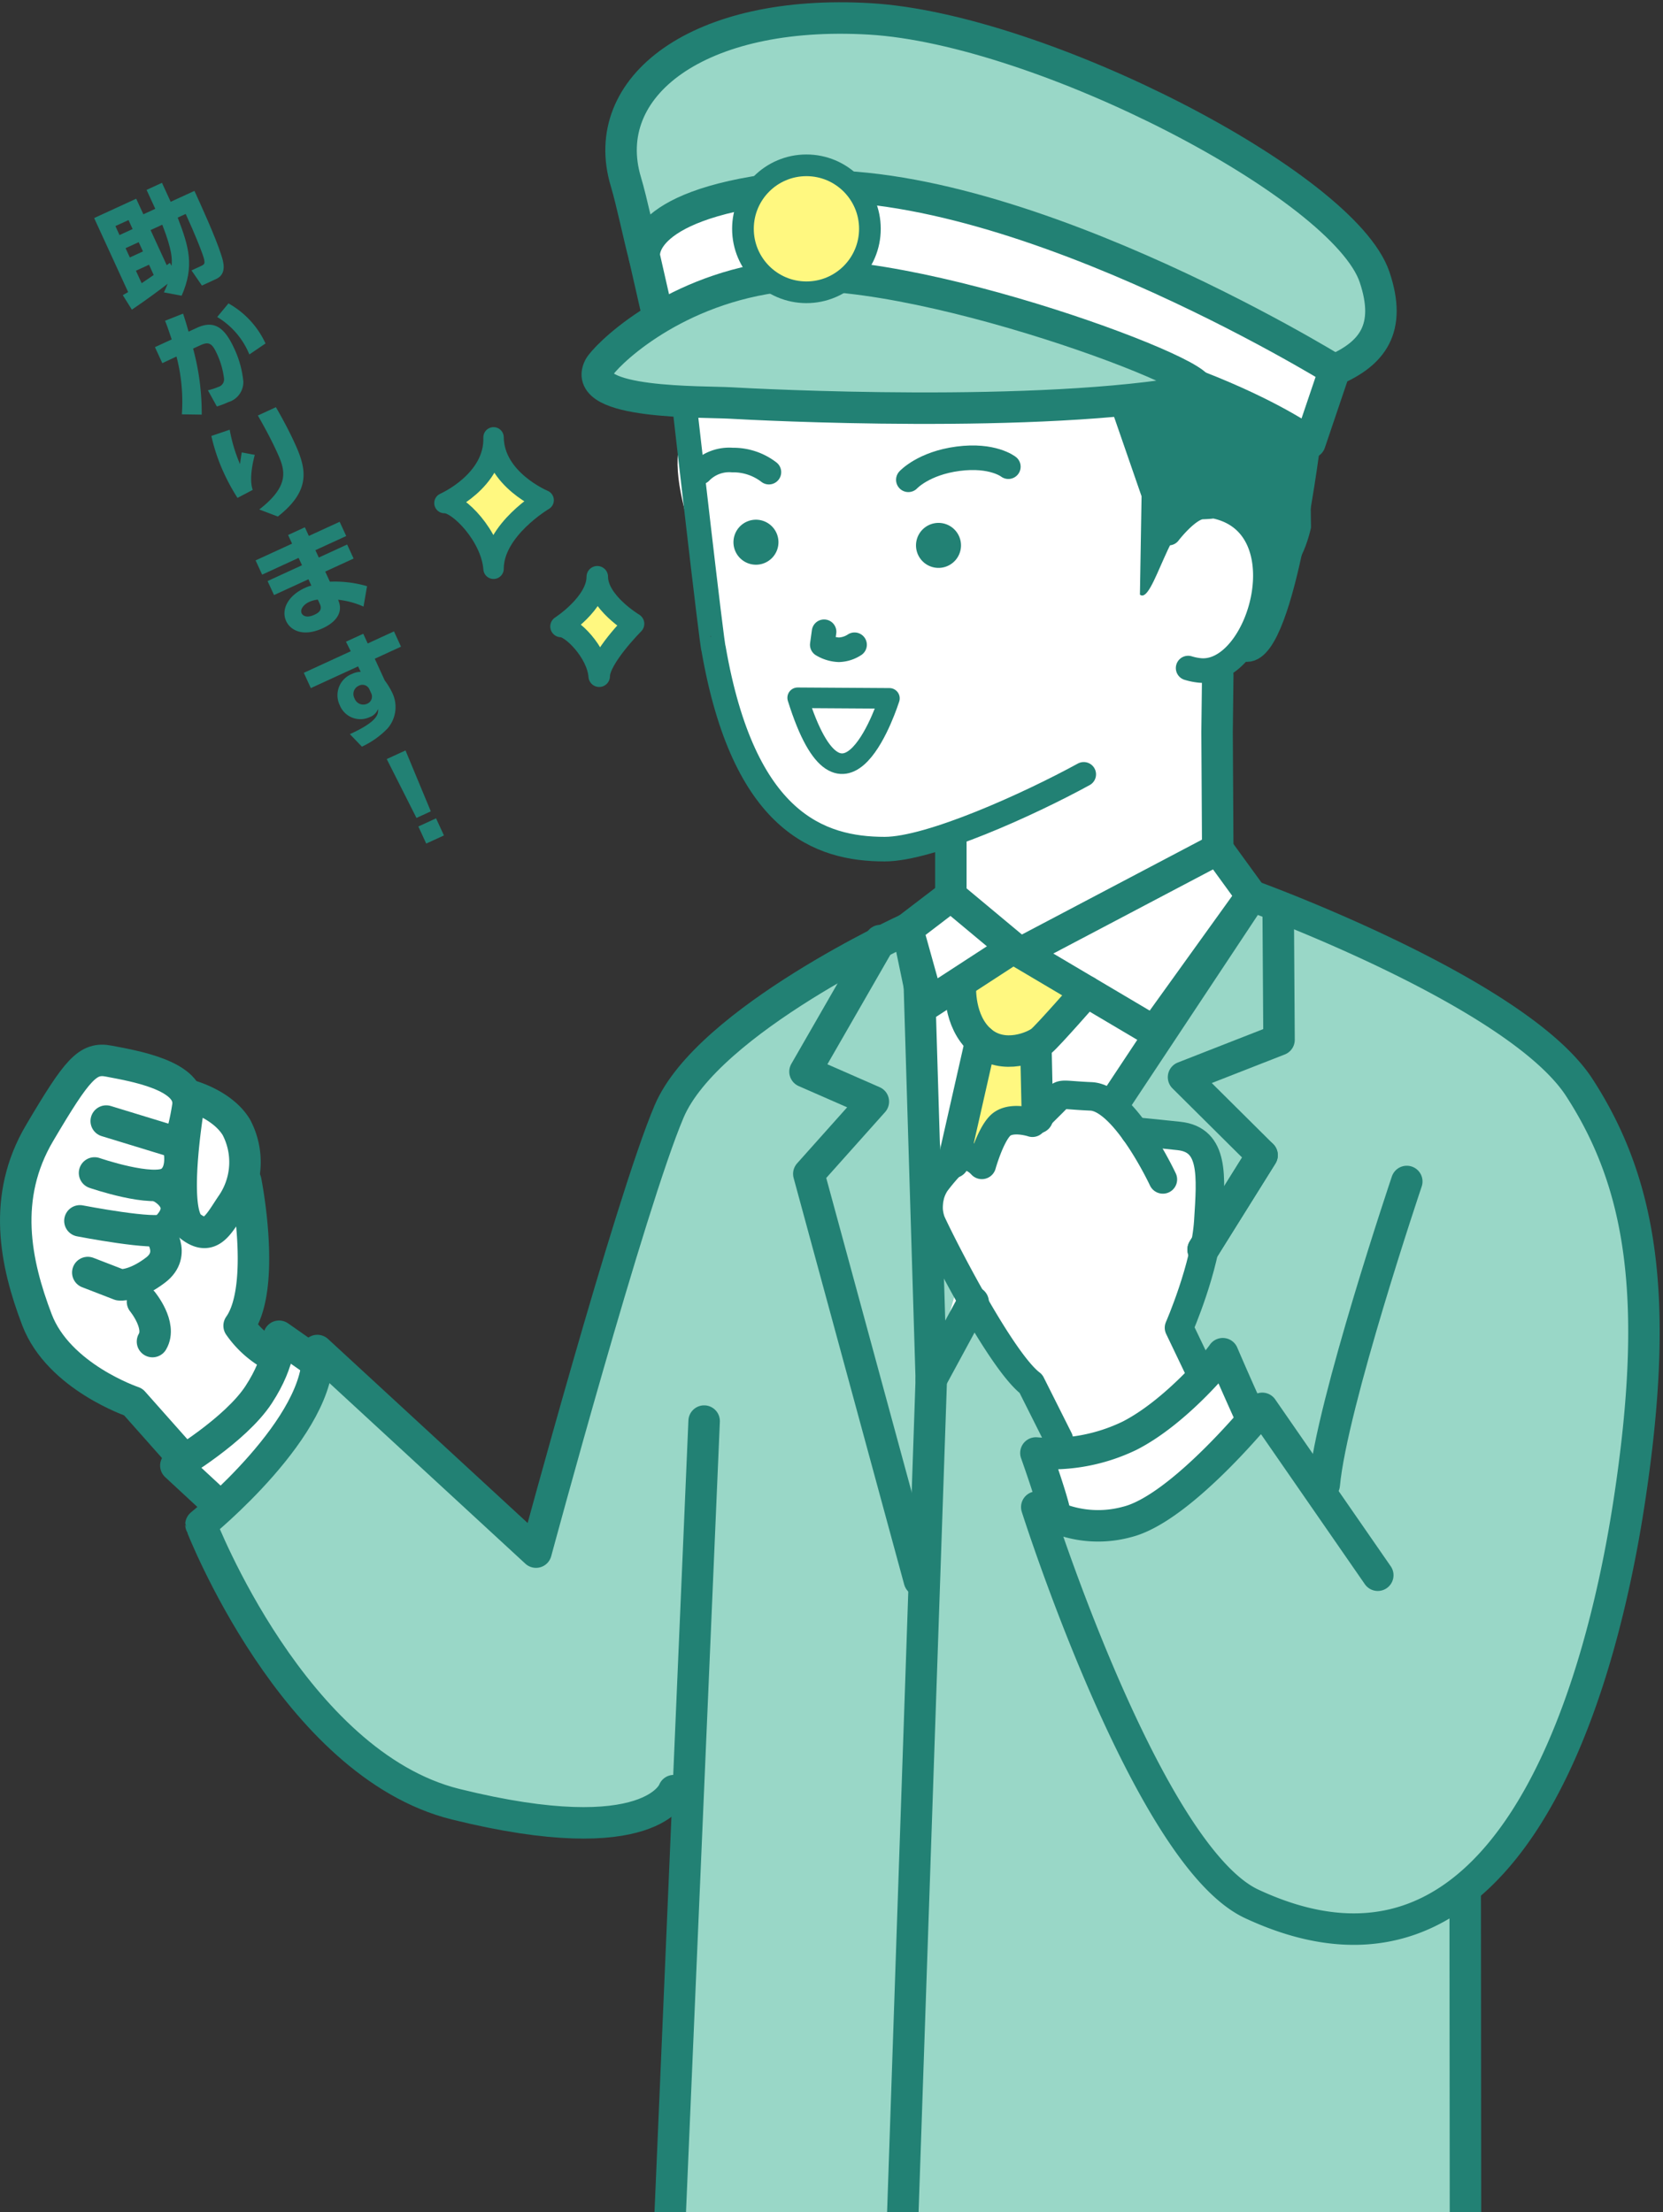 <svg xmlns="http://www.w3.org/2000/svg" xmlns:xlink="http://www.w3.org/1999/xlink" width="203" height="270" viewBox="0 0 203 270"><rect x="0" y="0" width="203" height="270" fill="#333333" stroke="none"/><defs><style>.a,.e{fill:#fff;}.a{stroke:#707070;}.b,.g,.i,.k,.l,.m,.n,.o,.p,.q,.r{fill:none;}.c{clip-path:url(#a);}.d{clip-path:url(#b);}.f{fill:#fff880;}.g,.i,.k,.l,.m,.n,.o,.p,.q,.r{stroke:#228174;}.g,.k,.l,.m,.n,.o,.p,.q,.r{stroke-linecap:round;stroke-linejoin:round;}.g,.i{stroke-width:3.842px;}.h{fill:#99d7c7;}.i{stroke-miterlimit:10;}.j{fill:#228174;}.k{stroke-width:2.999px;}.l{stroke-width:2.948px;}.m{stroke-width:2.912px;}.n{stroke-width:2.512px;}.o{stroke-width:2.646px;}.p{stroke-width:3.479px;}.q{stroke-width:2.493px;}.r{stroke-width:2.625px;}</style><clipPath id="a"><rect class="a" width="203" height="270" transform="translate(1126 4461)"/></clipPath><clipPath id="b"><rect class="b" width="202.595" height="276.964"/></clipPath></defs><g class="c" transform="translate(-1126 -4461)"><g transform="translate(1126 4461.278)"><g class="d"><path class="e" d="M29.189,161.536c.981-.267,2.107-18.625-.322-24.194-1.249-2.861-6.259-3.179-7.364-3.873-1.6-1.006-4.821-5.742-9.468-2.97-4.8,2.862-10.976,13.282-8.948,15.236,1.19,1.146-1.6,7.8-.2,12.086,1.786,5.474,8.092,9.007,13.38,13.021,1.894,1.438,2.918,6.172,5.692,6.413,1.188.1-.6,6.344,2.647,5.358,2.619-.8,10.316-8.643,11.567-10.049.439-.493,3.089-5.706,2.211-6.723-1.279-1.481-6.311,1.2-5.617,1.045,1.1-.249-4.8-5.018-3.578-5.35"/><path class="e" d="M154.462,71.144c0,3.526.109,4.9-7.951,10.414,3.991,1.62,2.137,21.806,2.137,21.806-.557.315,1.206,1.654,2.736,2.953.918.78,2.44.7,1.4,2.742-8.441,16.6-33.046,52.594-39.106,53.375-3.618.466-3.842-34.97-2.9-49.331.258-3.941,6.025-3.973,5.288-4.044-2.146-.207,1.354-5.131,0-5.695-4.31-1.795-10.383-.276-11.754-.276-9.113,0-18.16-22.44-18.16-31.554,0-4.093-7.753-17.808,0-21.992,9.515-5.135,35.278-.364,40.3-.364,2.279,0,9.208-5.6,12.262-4.253,9.158,4.042,15.748,19.383,15.748,26.219"/><path class="f" d="M116.368,120.768c0,4.28,2.311,7.246,6.591,7.246s10.494-3.068,9.678-7.269c-.346-1.781-4.661-4.623-8.941-4.623s-7.328,2.285-7.328,4.646"/><path class="g" d="M123.7,115.416l-7.628-6.357-5.289,4.043,2.528,9.067Z"/><path class="g" d="M152.785,109.059l-4.137-5.695L124.641,116.01l16.235,9.614Z"/><path class="h" d="M81.675,135.377,65.426,189.17l-7.9-7.287L38.737,164.564l-3.2,9.336L24.529,185.8s16.126,29.427,24.253,31.817c4.024,1.184,14.209,4.736,21.183,4.544a24.285,24.285,0,0,0,12.282-3.883l-.614,54.256,97.259,1.992-.041-45.684c7.763-4.8,6.028-7.853,8.957-13.516,5.916-11.439,11.044-27.83,11.635-36.321,1-14.381-.513-30.97-5.224-41.267-5.153-11.267-13.6-15.588-13.6-15.588l-27.838-13.1-13.161,16.815-25.817,39.7-.127,2.5,4.078-14.6-6.979-32.807V113.1l-21.1,11Z"/><path class="e" d="M128.835,184.912l-1.207-6.958s5.233.422,9.036-1.183,12.423-10.479,12.423-10.479l3.8,6.858s-8.709,11.57-15.3,12.331-8.755-.569-8.755-.569"/><path class="e" d="M139.02,174.329c2.388-1.167,7.249-3.972,7.845-6.562.533-2.312-3.086-4.388-2.947-5.986.294-3.387,6.407-19.119,3.418-22.13s-6.535,1.447-7.664,1.071-3.8-8.569-8.686-7.312c-3.307.852-11.375,4.712-14.918,10.092-1.689,2.565-.863,8.665-.782,8.989.251,1,10.563,16.139,10.563,16.139l3.663,8.892Z"/><line class="i" y2="7.348" transform="translate(116.068 101.712)"/><path class="j" d="M154.314,45.142c-2.678-1.284-18.981,3.554-18.981,3.554L139.349,60.3l-.2,12c1.627,1.315,3.7-9.646,7.6-10.7,2.354-.633,7.34,7.446,7.713,9.539,4.213,0,5.57-7.033,5.57-7.033l-.124-8.379s-2.914-9.307-5.593-10.59"/><line class="k" x2="5.86" y2="19.592" transform="translate(144.643 42.769)"/><path class="g" d="M148.649,103.364l-.083-14.273.083-6.967"/><path class="k" d="M132.291,94.235c-6.64,3.633-18.741,9.13-24.295,9.13-7.924,0-17.21-3.22-20.894-24.472-.158.041-3.543-29.716-3.543-29.716"/><path class="k" d="M123.089,56.685s-1.91-1.525-6.138-.971-6.071,2.571-6.071,2.571"/><path class="k" d="M93.859,57.351A7.123,7.123,0,0,0,89.4,55.874a4.9,4.9,0,0,0-3.909,1.477"/><path class="l" d="M152.222,79.031c4.5,0,7.616-26.255,7.616-26.255"/><path class="k" d="M104.314,78.419a3.679,3.679,0,0,1-1.921.612,4.257,4.257,0,0,1-2.019-.612l.219-1.587"/><path class="m" d="M84.131,35.4c-1.195,2.883-.571,13.78-.571,13.78"/><path class="j" d="M111.816,66.289a2.746,2.746,0,1,0,2.747-2.744,2.747,2.747,0,0,0-2.747,2.744"/><path class="j" d="M89.533,65.9a2.746,2.746,0,1,0,2.747-2.743A2.746,2.746,0,0,0,89.533,65.9"/><path class="n" d="M108.571,84.962c-.1.262-5.6,17.856-11.2-.071Z"/><path class="h" d="M76.4,21.9c.715,2.377,1.641,6.848,2.267,9.2,2.342,8.82,10.327,14.312,40.645,16.1,21.058,1.24,36.036,1,43.6-2.323,4.539-1.993,7.012-5.006,4.881-11.335-3.758-11.163-40.659-30.279-61.606-31.513S72.909,10.292,76.4,21.9"/><path class="g" d="M76.4,21.9c.715,2.377,1.641,6.848,2.267,9.2,2.342,8.82,10.327,14.312,40.645,16.1,21.058,1.24,36.036,1,43.6-2.323,4.539-1.993,7.012-5.006,4.881-11.335-3.758-11.163-40.659-30.279-61.606-31.513S72.909,10.292,76.4,21.9Z"/><path class="e" d="M80.633,39.744s11.413-3.309,29-1.354c34.916,3.88,50.269,15.369,50.269,15.369l3.006-8.882S121.852,19.469,95.222,22.7c-17.853,2.169-16.556,8.4-16.556,8.4Z"/><path class="g" d="M80.633,39.744s11.413-3.309,29-1.354c34.916,3.88,50.269,15.369,50.269,15.369l3.006-8.882S121.852,19.469,95.222,22.7c-17.853,2.169-16.556,8.4-16.556,8.4Z"/><path class="h" d="M73.154,44.534c-2.333,4.556,12.71,4.181,16.021,4.376S126.894,50.9,145.829,47.4c4.919-.91-35.224-16.172-51.345-13.853-13.078,1.881-20.746,9.852-21.33,10.992"/><path class="g" d="M73.154,44.534c-2.333,4.556,12.71,4.181,16.021,4.376S126.894,50.9,145.829,47.4c4.919-.91-35.224-16.172-51.345-13.853C81.406,35.423,73.738,43.394,73.154,44.534Z"/><path class="f" d="M90.691,27.649A7.749,7.749,0,1,0,98.44,19.9a7.749,7.749,0,0,0-7.749,7.749"/><circle class="o" cx="7.749" cy="7.749" r="7.749" transform="translate(90.691 19.9)"/><path class="f" d="M117.219,137.838c0,2.391.849,3.113,2.1,2.039.984-.85,2.11-3.352,4-3.352,4.279,0,4.5.63,3.682-3.571-.346-1.78.98-4.94-3.3-4.94s-6.477,7.463-6.477,9.824"/><path class="e" d="M142.671,64.788s2.388-3.127,4.078-3.183,1.13-.183,1.69-.057c10.653,2.391,5.356,20.615-1.927,20.01a7.327,7.327,0,0,1-1.479-.295"/><path class="k" d="M142.671,64.788s2.388-3.127,4.078-3.183,1.13-.183,1.69-.057c10.653,2.391,5.356,20.615-1.927,20.01a7.327,7.327,0,0,1-1.479-.295"/><path class="g" d="M168.182,191.988l-14.1-20.366s-9.857,12.207-16.492,13.859a13.388,13.388,0,0,1-11.032-1.809s13.484,42.481,26.227,48.428c30.486,14.226,42.236-23.963,46.075-49.007s1.48-38.971-6.074-50.628-40-23.4-40-23.4l-16.8,25.334"/><path class="g" d="M112.227,120.067l-1.448-6.965s-24.359,11.125-29.1,22.274-16.249,53.793-16.249,53.793L38.737,164.563c.787,9.084-14.208,21.241-14.208,21.241S35.807,215.03,55.62,219.939c24.036,5.955,26.627-1.657,26.627-1.657"/><line class="g" x1="4.341" y2="101.354" transform="translate(81.611 173.176)"/><path class="g" d="M25.865,182.681l-4.4-4.077s7.261-4.31,10.1-8.642,2.5-7.142,2.5-7.142l5.328,3.732"/><path class="g" d="M21.959,177.255l-5.692-6.412s-9.09-3.048-11.752-10.028-4.3-14.982.319-22.8,5.875-9.289,8.481-8.77,10.222,1.667,9.61,5.549-1.237,4.429-1.237,4.429l-8.72-2.667"/><path class="g" d="M21.688,139.221s1.065,3.405-.947,4.776-9.2-1.108-9.2-1.108"/><path class="g" d="M19.761,144.711s3.711,1.942.381,5.015c-.918.847-10.387-.99-10.387-.99"/><path class="g" d="M19.325,150.018s2.315,2.705-.336,4.726-4.39,1.8-4.39,1.8l-3.881-1.5"/><path class="g" d="M17.393,158.6s2.391,2.9,1.221,4.871"/><path class="g" d="M23.225,133.458s-2.514,14,.026,15.956,3.464-.382,5.137-2.807a9.127,9.127,0,0,0,.479-9.265C27.18,134.512,23.225,133.458,23.225,133.458Z"/><path class="g" d="M30,143.878s2.581,12.869-.81,17.658a11.868,11.868,0,0,0,4.531,3.891"/><path class="p" d="M146.243,166.64l-2.326-4.858s3.22-7.367,3.578-12.972.725-9.976-3.578-10.435c-5.028-.537-5.39-.537-5.39-.537"/><path class="p" d="M141.95,143.679s-4.651-9.956-8.766-10.135-3.383-.536-4.643.716-2.513,2.5-2.513,2.5-2.683-.894-3.935.358-2.241,4.786-2.241,4.786-1.807-2.117-3.484-.314a25.13,25.13,0,0,0-2.147,2.505,5.31,5.31,0,0,0-.547,4.762c1.073,2.409,8.419,16.93,12.175,19.769l3.4,6.776"/><path class="g" d="M128.835,184.912c0-1.185-2.382-7.843-2.382-7.843a21.95,21.95,0,0,0,11.414-2.1c5.578-2.832,10.9-9.226,11.394-10.017,1.778,4.149,3.63,8.2,3.63,8.2"/><path class="g" d="M171.724,143.929s-9.176,27.214-10.077,37.009"/><path class="g" d="M112.227,120.067l1.453,48.014,5.113-9.431"/><line class="g" x1="3.653" y2="106.962" transform="translate(110.027 168.081)"/><line class="g" x1="7.194" y2="11.517" transform="translate(146.865 140.722)"/><path class="g" d="M156.03,111.138l.1,15.5L144.473,131.2l9.586,9.52-7.193,11.516"/><path class="g" d="M112.227,192.621,98.731,143l7.877-8.819-8.343-3.655,9.2-16"/><line class="i" x1="0.038" y1="44.325" transform="translate(178.854 230.205)"/><path class="g" d="M117.238,120.067s-.285,4.316,2.489,6.709,6.553.7,7.4,0,5.507-6.031,5.507-6.031"/><line class="g" x1="3.359" y2="14.819" transform="translate(116.368 126.776)"/><line class="g" x2="0.189" y2="8.523" transform="translate(126.453 127.629)"/><path class="f" d="M54.253,61.124s6.16-2.692,5.994-8.019c.06,5.161,6.114,7.67,6.114,7.67s-6.114,3.6-6.114,8.368c-.287-3.971-4.329-8.1-5.994-8.019"/><path class="q" d="M54.253,61.124s6.16-2.692,5.994-8.019c.06,5.161,6.114,7.67,6.114,7.67s-6.114,3.6-6.114,8.368C59.96,65.172,55.918,61.041,54.253,61.124Z"/><path class="f" d="M68.482,76.188s4.427-2.851,4.427-6.069c0,3.095,4.427,5.741,4.427,5.741s-4.193,4.2-4.193,6.4c-.212-2.933-3.431-6.138-4.661-6.077"/><path class="r" d="M68.482,76.188s4.427-2.851,4.427-6.069c0,3.095,4.427,5.741,4.427,5.741s-4.193,4.2-4.193,6.4C72.931,79.332,69.712,76.127,68.482,76.188Z"/><path class="j" d="M21.691,26.28c1.376,3.576,2.066,5.925.483,9.535l-2.167-.406c.158-.338.292-.618.455-1.05-.723.565-2.4,1.835-4.364,3.158L14.991,35.75c.1-.047.536-.324.651-.377l-4.15-9.036,5.135-2.36.874,1.9,1.455-.668L17.893,22.9l1.878-.863,1.064,2.315,2.9-1.33c.634,1.379,2.59,5.64,3.289,7.874.247.774.711,2.261-.639,2.88l-1.737.8-1.27-1.848,1.1-.508c.515-.236.658-.3.246-1.469-.257-.724-.9-2.394-2.057-4.917Zm-3.5,5.753-1.6.735.7,1.518c.072-.048,1.049-.7,1.471-1Zm-2.862-2.02.521,1.133,1.6-.734-.521-1.132Zm-1.241-2.7.5,1.1,1.6-.734-.5-1.094Zm4.293.49,1.97,4.286c.038-.017.325-.243.383-.285l.217.368c.058-.822.114-1.784-1.141-5.025Z"/><path class="j" d="M22.2,50.294a21.916,21.916,0,0,0-.656-7.057l-1.73.812-.9-1.956,2.047-.941c-.308-.9-.539-1.609-.813-2.278l2.2-.871c.269.828.4,1.236.668,2.2l1.03-.473c2.059-.946,3.343-.087,4.525,2.488a12.184,12.184,0,0,1,1.134,4.093,2.555,2.555,0,0,1-1.832,2.493,10.748,10.748,0,0,1-1.4.532l-1.093-1.974a8.2,8.2,0,0,0,1.276-.415.956.956,0,0,0,.687-1.048,9.954,9.954,0,0,0-.865-3c-.532-1.158-.912-1.544-1.956-1.065l-.952.437a29.9,29.9,0,0,1,1.053,8.06Zm8.239-7.307a9.528,9.528,0,0,0-3.925-4.573l1.374-1.66a10.768,10.768,0,0,1,4.522,4.89Z"/><path class="j" d="M28.038,52.172a19.376,19.376,0,0,0,1.255,4.194c.123-.82.158-1.118.219-1.425l1.587.3c-.139.546-.748,2.852-.249,4.277l-1.858.976a24.57,24.57,0,0,1-1.626-2.961,22.633,22.633,0,0,1-1.566-4.6Zm5.642-2.748c.828,1.429,1.61,2.893,2.3,4.4,1.448,3.153,2,5.752-2.064,8.946l-2.266-.862c3.858-3,3.128-4.9,2.122-7.086-.827-1.8-1.721-3.371-2.295-4.384Z"/><path class="j" d="M41.462,63.409l.8,1.739L38.5,66.874l.414.9,3.462-1.591.787,1.715L39.7,69.487l.569,1.235a14.025,14.025,0,0,1,4.535.549l-.429,2.49a10.371,10.371,0,0,0-3.1-.838l.1.283c.515,1.493-.638,2.583-1.963,3.192-2.419,1.111-3.962.263-4.483-.87-.621-1.351.163-3.07,2.288-4.045a4.335,4.335,0,0,1,.789-.284l-.355-.772-4.2,1.928-.788-1.712,4.2-1.928-.412-.9L32,69.861l-.8-1.739,4.452-2.045-.484-1.056,2.047-.94.485,1.055Zm-2.665,9.5a3.331,3.331,0,0,0-1.042.276c-.707.326-1.151.919-.933,1.4.07.154.453.68,1.559.173.476-.219,1-.57.677-1.277Z"/><path class="j" d="M48.092,76.786l.856,1.867-3.2,1.473,1.218,2.652a8.35,8.35,0,0,1,.855,1.383,3.988,3.988,0,0,1-.516,4.478,10.437,10.437,0,0,1-3.128,2.217L42.71,89.329c3.536-1.6,3.478-2.533,3.434-3.074a1.685,1.685,0,0,1-1.022,1,2.707,2.707,0,0,1-3.641-1.444,2.792,2.792,0,0,1,1.494-3.836,2.445,2.445,0,0,1,1.056-.249l-.32-.665-5.768,2.65-.857-1.867,5.728-2.632-.582-1.166,2.11-.969.544,1.184Zm-3,7.07a.928.928,0,0,0-1.292-.435,1.1,1.1,0,0,0-.52,1.548,1.13,1.13,0,0,0,1.517.658.949.949,0,0,0,.483-1.358Z"/><path class="j" d="M51.068,100.6l2.161-.993.96,2.086-2.162.993ZM49.5,91.318l3.088,7.435-1.75.805-3.629-7.187Z"/></g></g></g></svg>